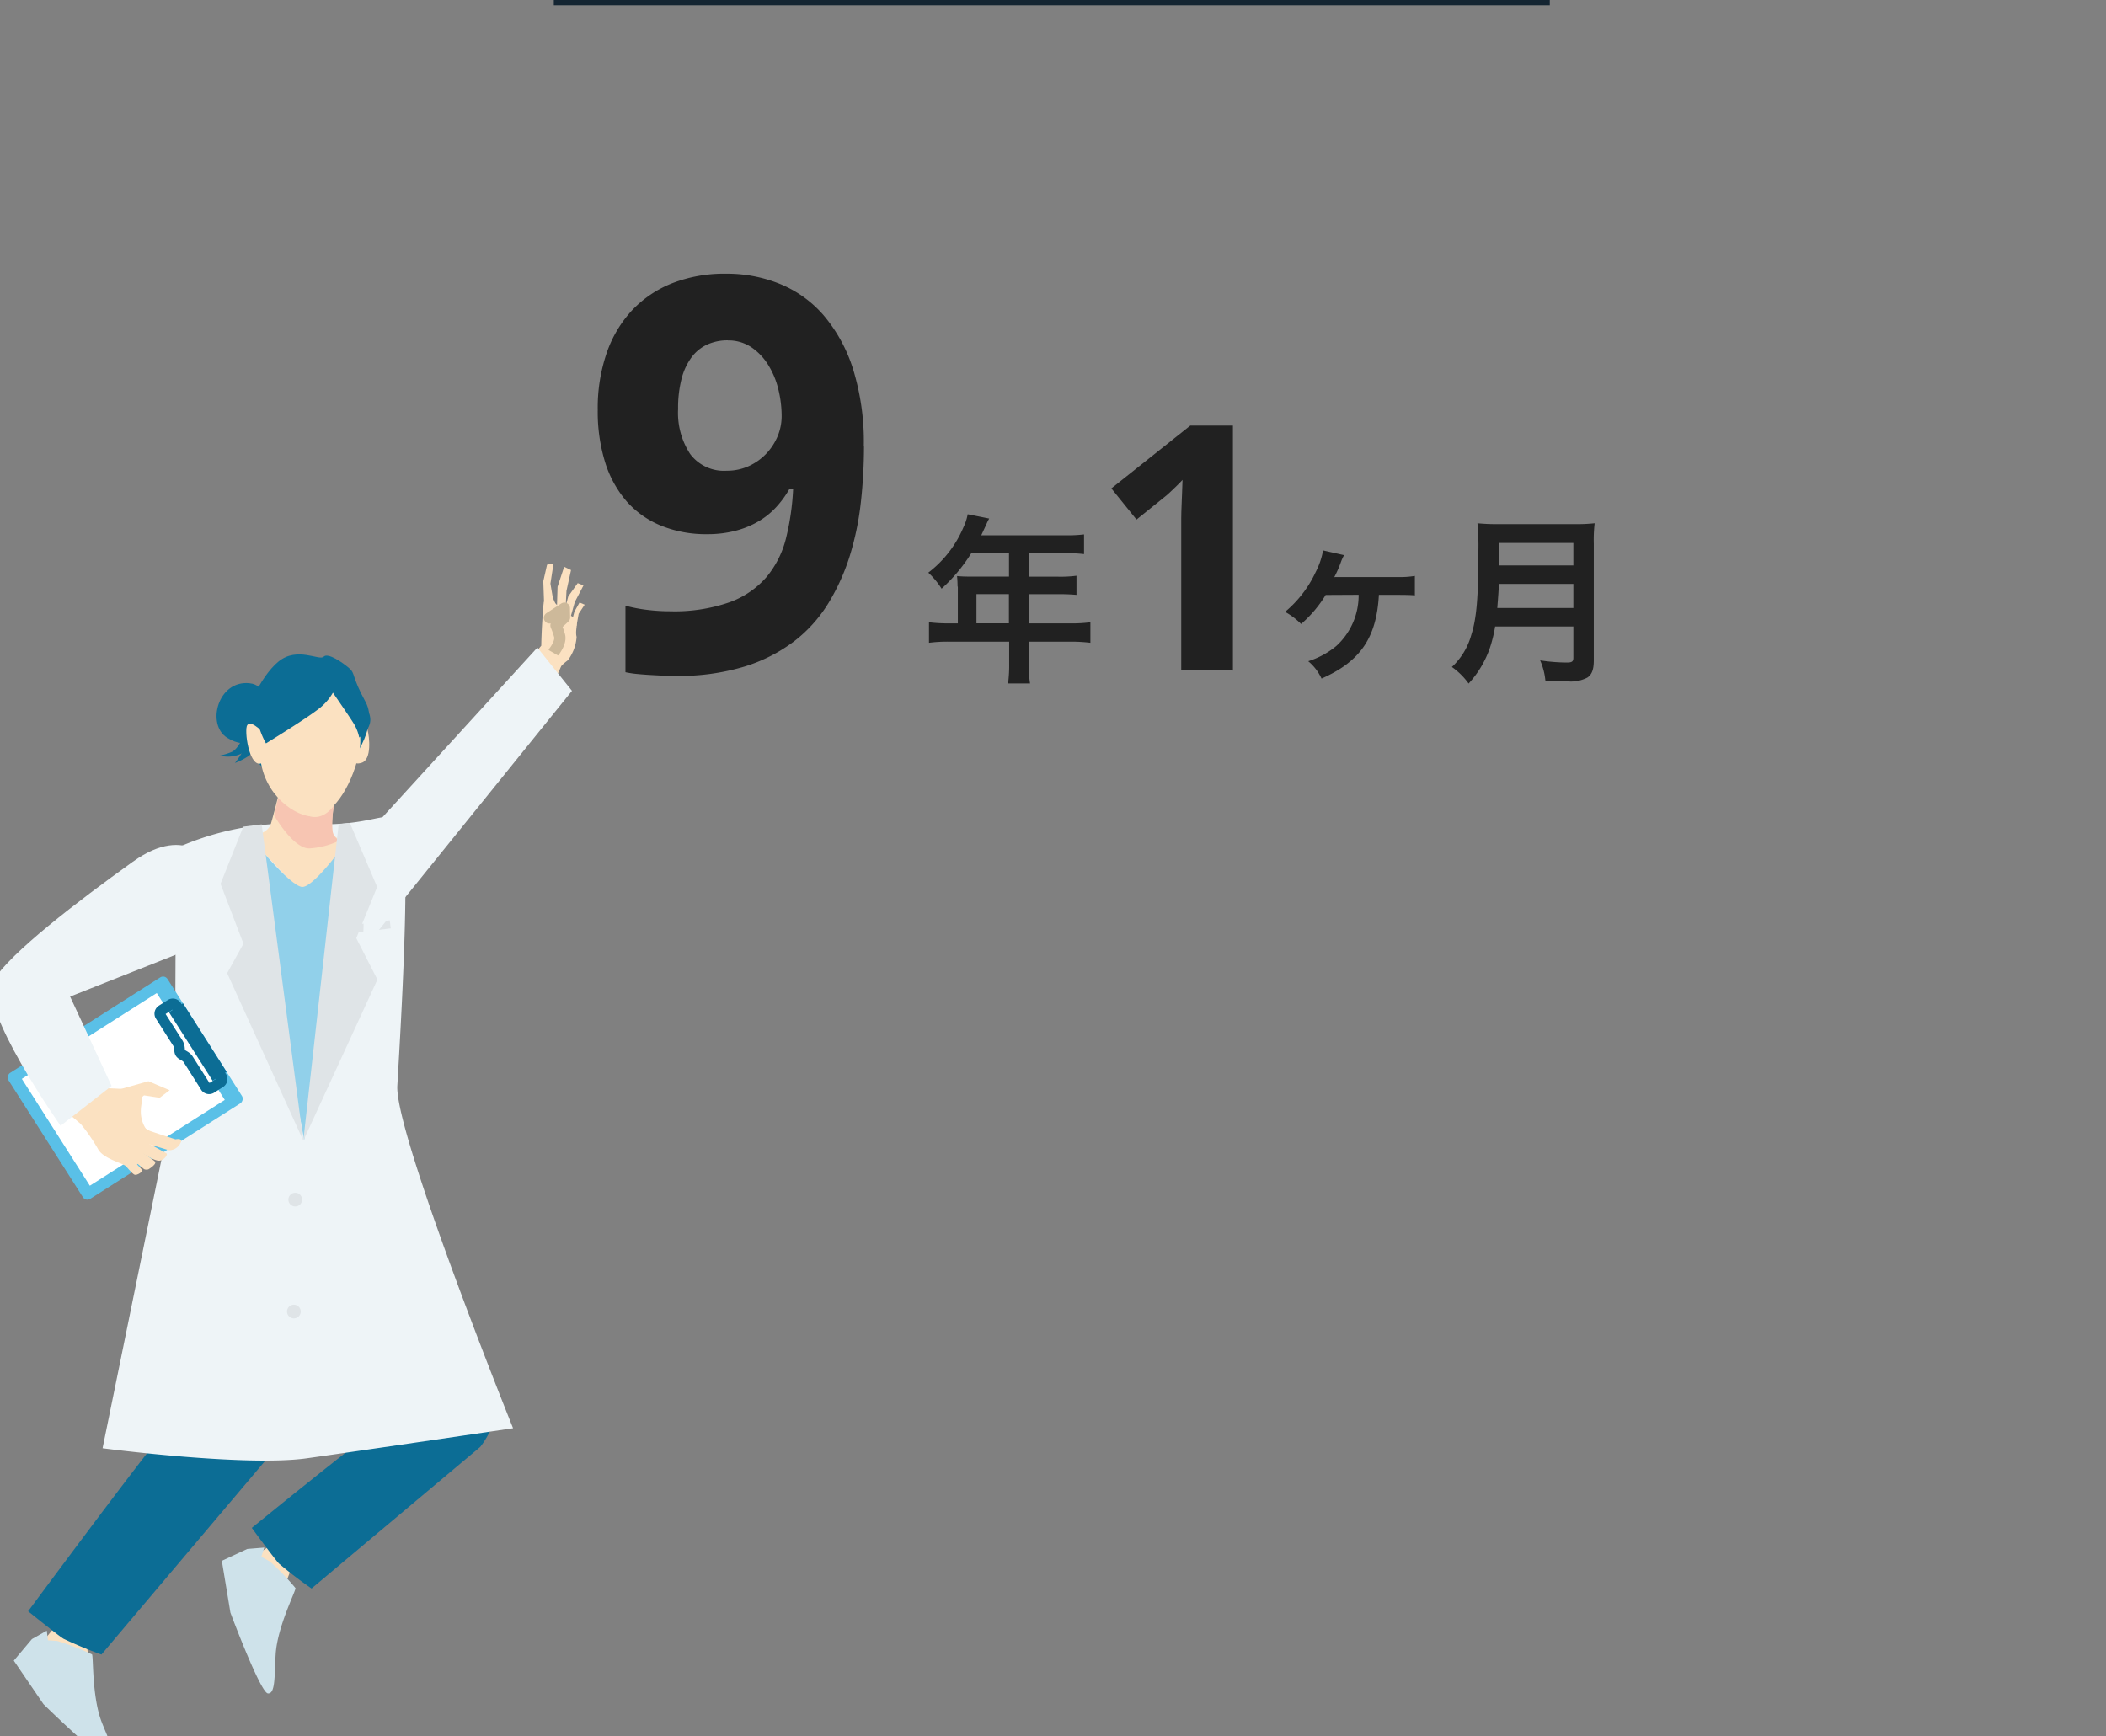 <svg xmlns="http://www.w3.org/2000/svg" xmlns:xlink="http://www.w3.org/1999/xlink" width="245.28" height="202.24" viewBox="0 0 245.28 202.24">
  <rect x="0" y="0" width="245.28" height="202.24" fill="#808080" stroke="none"/>
  <defs>
    <clipPath id="clip-path">
      <path id="パス_3694" data-name="パス 3694" d="M0,0H245.28V202.24H0Z" transform="translate(845 2679)" fill="#fff"/>
    </clipPath>
  </defs>
  <g id="マスクグループ_5" data-name="マスクグループ 5" transform="translate(-845 -2679)" clip-path="url(#clip-path)">
    <g id="グループ_2282" data-name="グループ 2282">
      <path id="パス_3432" data-name="パス 3432" d="M112.53,99.31a12.156,12.156,0,0,0-.06-1.22c.44.04.9.06,1.47.06h4.58V95.42h-4.39a19.5,19.5,0,0,1-3.46,4.14,9.351,9.351,0,0,0-1.55-1.87,13.033,13.033,0,0,0,4.09-5.27,6.027,6.027,0,0,0,.5-1.53l2.5.5c-.13.25-.17.31-.31.63-.02.06-.23.5-.61,1.32h9.83a15.591,15.591,0,0,0,2.14-.1v2.29a16.225,16.225,0,0,0-2.14-.1h-4.28v2.73h3.38a14.372,14.372,0,0,0,2.16-.11v2.23a20.783,20.783,0,0,0-2.1-.08h-3.44v3.4h4.87a16.089,16.089,0,0,0,2.29-.13v2.39a18.546,18.546,0,0,0-2.29-.13h-4.87v2.62a12.162,12.162,0,0,0,.13,2.25h-2.56a15.8,15.8,0,0,0,.13-2.29v-2.58h-7.05a16.972,16.972,0,0,0-2.29.13v-2.39a18.187,18.187,0,0,0,2.29.13h1.07V99.32Zm5.98,4.28v-3.4h-3.78v3.4Z" transform="translate(843.996 2648.01)" fill="#212121"/>
      <path id="パス_3433" data-name="パス 3433" d="M101.63,82.91a59.766,59.766,0,0,1-.36,6.55,33.554,33.554,0,0,1-1.28,6.23,24.851,24.851,0,0,1-2.5,5.55,16.47,16.47,0,0,1-4,4.45,18.682,18.682,0,0,1-5.81,2.95,26.266,26.266,0,0,1-7.95,1.08q-.66,0-1.44-.03c-.52-.02-1.05-.05-1.58-.08s-1.05-.07-1.55-.12a11.832,11.832,0,0,1-1.31-.2v-7.75a17.871,17.871,0,0,0,2.48.48,21.867,21.867,0,0,0,2.7.17,19.535,19.535,0,0,0,6.94-1.05,10.332,10.332,0,0,0,4.31-2.94,11.284,11.284,0,0,0,2.27-4.52,29.452,29.452,0,0,0,.83-5.78h-.41a11.4,11.4,0,0,1-1.5,2.09,8.991,8.991,0,0,1-2.06,1.69,10.35,10.35,0,0,1-2.69,1.12,12.838,12.838,0,0,1-3.34.41,13.923,13.923,0,0,1-5.34-.97,10.826,10.826,0,0,1-4.02-2.81A12.748,12.748,0,0,1,71.5,84.9a19.949,19.949,0,0,1-.88-6.16,19.722,19.722,0,0,1,1.05-6.66,13.929,13.929,0,0,1,2.98-4.98,12.994,12.994,0,0,1,4.7-3.14,16.7,16.7,0,0,1,6.2-1.09,16.378,16.378,0,0,1,6.31,1.2,13.426,13.426,0,0,1,5.09,3.67,18.044,18.044,0,0,1,3.41,6.25,28.554,28.554,0,0,1,1.25,8.91ZM85.76,70.63a5.753,5.753,0,0,0-2.34.47,4.723,4.723,0,0,0-1.83,1.45,7.179,7.179,0,0,0-1.19,2.5,13.479,13.479,0,0,0-.42,3.58,8.742,8.742,0,0,0,1.41,5.25,4.91,4.91,0,0,0,4.25,1.94,6.092,6.092,0,0,0,2.62-.56,6.578,6.578,0,0,0,2.03-1.47,6.7,6.7,0,0,0,1.3-2.03,6.092,6.092,0,0,0,.45-2.28,13.163,13.163,0,0,0-.39-3.17,9.63,9.63,0,0,0-1.19-2.84,6.777,6.777,0,0,0-1.97-2.05,4.806,4.806,0,0,0-2.73-.78Z" transform="translate(843.996 2648.01)" fill="#212121"/>
      <path id="パス_3434" data-name="パス 3434" d="M161.6,100.27c-.27,5-2.16,7.77-6.68,9.76a5.724,5.724,0,0,0-1.55-2.02,9.781,9.781,0,0,0,3.25-1.76,7.971,7.971,0,0,0,2.62-5.98l-3.84.02a14.251,14.251,0,0,1-2.86,3.38,8.278,8.278,0,0,0-1.87-1.41,13.433,13.433,0,0,0,3.55-4.6,9.061,9.061,0,0,0,.88-2.56l2.44.55a6.048,6.048,0,0,0-.34.74,12.978,12.978,0,0,1-.8,1.83,1.284,1.284,0,0,1,.23-.02h7.33a9.764,9.764,0,0,0,1.83-.13v2.27q-.5-.06-1.95-.06h-2.25Z" transform="translate(843.996 2648.01)" fill="#212121"/>
      <path id="パス_3435" data-name="パス 3435" d="M175.14,103.95a16.067,16.067,0,0,1-.61,2.5,11.807,11.807,0,0,1-2.48,4.16,8.121,8.121,0,0,0-1.95-1.93,7.989,7.989,0,0,0,2.25-3.7c.63-1.95.84-4.41.84-9.87a27.723,27.723,0,0,0-.11-3.17,22.319,22.319,0,0,0,2.46.1h8.75a19.949,19.949,0,0,0,2.44-.1,16.592,16.592,0,0,0-.1,2.37v13.61c0,1.05-.23,1.66-.76,2a4.208,4.208,0,0,1-2.44.42c-.67,0-1.37-.02-2.44-.08a7.592,7.592,0,0,0-.61-2.35,20.973,20.973,0,0,0,3.09.25c.63,0,.78-.11.78-.57v-3.63h-9.11Zm9.11-2.14V99h-8.69c0,.65-.04,1.11-.17,2.81Zm0-4.96V94.23h-8.67v2.62Z" transform="translate(843.996 2648.01)" fill="#212121"/>
      <path id="パス_3436" data-name="パス 3436" d="M144.62,109.09h-6.04V91.35c0-.48.02-.97.04-1.48s.04-1.03.06-1.55.04-1,.05-1.43c-.07.08-.18.2-.33.35s-.33.33-.53.52l-.61.58c-.21.2-.41.37-.61.53l-3.28,2.64-2.93-3.63,9.2-7.32h4.96v28.55Z" transform="translate(843.996 2648.01)" fill="#212121"/>
      <path id="パス_3437" data-name="パス 3437" d="M64.5,104.92l.21-1.66,1.49-1.48.22.93-.75,1.16.16.57Z" transform="translate(843.996 2648.01)" fill="#fbe1c1"/>
      <path id="パス_3438" data-name="パス 3438" d="M65.47,96.63l-.36,2.34.28,1.65.48,1.1-1.5-.48-.09-2.55.44-1.93Z" transform="translate(843.996 2648.01)" fill="#fbe1c1"/>
      <path id="パス_3439" data-name="パス 3439" d="M67.51,97.39l-.53,2.42-.13,2.6-.98-.8.07-2.27.77-2.33Z" transform="translate(843.996 2648.01)" fill="#fbe1c1"/>
      <path id="パス_3440" data-name="パス 3440" d="M68.96,99.18l-1.01,1.93-.45,1.61-.95.11.64-2.38,1.1-1.54Z" transform="translate(843.996 2648.01)" fill="#fbe1c1"/>
      <path id="パス_3441" data-name="パス 3441" d="M68.5,101.17l-.59,1.05-.39,1.47.63.2.25-1.41.7-1.06Z" transform="translate(843.996 2648.01)" fill="#fbe1c1"/>
      <path id="パス_3442" data-name="パス 3442" d="M65.28,109.82a12.878,12.878,0,0,0-3.44-.24c-2.19.54,2.2-2.03,2.2-2.53-.02-1.5.12-3.68.12-3.68s.1-1.73.17-2.17a1.516,1.516,0,0,1,.46-.78l2.3,2.2a1.136,1.136,0,0,1,.9.53c.42.56-.04,1.17.17,2.03a5.133,5.133,0,0,1-1.02,2.72,8.3,8.3,0,0,0-1.86,1.93Z" transform="translate(843.996 2648.01)" fill="#fbe1c1"/>
      <path id="パス_3443" data-name="パス 3443" d="M65.53,106.89s.88-1.09.64-1.88a11.076,11.076,0,0,0-.41-1.17l.99-.93-.02-1.08L65,102.96" transform="translate(843.996 2648.01)" fill="none" stroke="#cdb99a" stroke-linecap="round" stroke-linejoin="round" stroke-width="1.31"/>
      <path id="パス_3444" data-name="パス 3444" d="M32.13,113.14s-.07-2.37-2.08-2.57c-3.68-.37-5.05,4.83-2.58,6.36s3.69-.19,3.69-.19l.96-3.6Z" transform="translate(843.996 2648.01)" fill="#0c6d95"/>
      <path id="パス_3445" data-name="パス 3445" d="M29.32,116.82s-.6,1.44-1.32,1.75a7.1,7.1,0,0,1-1.4.43,3.75,3.75,0,0,0,2.39-.17,18.378,18.378,0,0,0,1.69-.95l-1.04-.8-.33-.25Z" transform="translate(843.996 2648.01)" fill="#0c6d95"/>
      <path id="パス_3446" data-name="パス 3446" d="M30.4,116.67s.24,1.85-.36,2.32a7.743,7.743,0,0,1-1.67.87s1.24-1.59,1.07-2a5.444,5.444,0,0,1-.26-.83l1.22-.36Z" transform="translate(843.996 2648.01)" fill="#0c6d95"/>
      <path id="パス_3447" data-name="パス 3447" d="M12.93,212.33l-4.69,7.12-2.68,3.28.09,1.19,3.97,5.68,2.74,1.51-1.31-8.86,7.06-7.47Z" transform="translate(843.996 2648.01)" fill="#fbe1c1"/>
      <path id="パス_3448" data-name="パス 3448" d="M41.1,203.94l-7.41,6.27-3.25,2.19-1.17.49.74,6.89,1.68,2.64,3.11-8.4,9.39-5.59Z" transform="translate(843.996 2648.01)" fill="#fbe1c1"/>
      <path id="パス_3449" data-name="パス 3449" d="M32.54,192.88c2.94,2.69.57,6.82.57,6.82L12.82,223.71a47.385,47.385,0,0,1-4.42-1.84c-.71-.44-4.12-3.2-4.12-3.2s12.52-16.92,15.61-20.61,5.05-6.72,6.92-7.99a9.889,9.889,0,0,1,5.72,2.81Z" transform="translate(843.996 2648.01)" fill="#0c6d95"/>
      <path id="パス_3450" data-name="パス 3450" d="M58.1,192.18c2.15,3.36-1.17,7.35-1.17,7.35L37.29,216.02a47.716,47.716,0,0,1-3.8-2.91c-.57-.61-3.16-4.15-3.16-4.15s12.18-9.94,16.12-12.72,6.37-5.43,8.5-6.18c0,0,1-1.25,3.15,2.11Z" transform="translate(843.996 2648.01)" fill="#0c6d95"/>
      <path id="パス_3451" data-name="パス 3451" d="M7.69,222.13l-1.1-.08-.14-1.12-1.73.98-2.11,2.51,3.45,5.06s7.11,6.99,7.93,6.69-.19-2.18-1.11-4.51c-1.19-3-.98-7.68-1.16-7.97a30.363,30.363,0,0,0-4.04-1.56Z" transform="translate(843.996 2648.01)" fill="#cee2ea"/>
      <path id="パス_3452" data-name="パス 3452" d="M32.41,212.86l-.97-.54.35-1.07-1.98.16-2.97,1.38,1,6.04s3.49,9.34,4.37,9.41.75-2.06.9-4.55c.19-3.22,2.35-7.37,2.31-7.72a29.216,29.216,0,0,0-3.01-3.12Z" transform="translate(843.996 2648.01)" fill="#cee2ea"/>
      <path id="パス_3453" data-name="パス 3453" d="M22.86,159.57l22.39-.76-.33,5.13a19.8,19.8,0,0,1-11.11,3.99c-6.23.03-11.72-5.73-11.72-5.73l.76-2.62Z" transform="translate(843.996 2648.01)" fill="#0c6d95"/>
      <path id="パス_3454" data-name="パス 3454" d="M20.56,162.91c-1.4,9.57.13,31.85.13,31.85,2.31,2.33,2.07,2.98,4.8,2.38s5.81-2.23,6.45-3.15c0,0,2.24-19.8,1.68-26.4s-12.32-9.72-13.06-4.69Z" transform="translate(843.996 2648.01)" fill="#0c6d95"/>
      <path id="パス_3455" data-name="パス 3455" d="M46.69,162.98c2.35,9.38,3.06,31.71,3.06,31.71-2.06,2.54-1.76,3.17-4.53,2.85s-6-1.64-6.74-2.49c0,0-4.21-19.48-4.31-26.1s11.29-10.91,12.53-5.97Z" transform="translate(843.996 2648.01)" fill="#0c6d95"/>
      <path id="パス_3456" data-name="パス 3456" d="M36.53,126.94A32.8,32.8,0,0,0,21.5,129.8l-.12,28.55-8.43,41.33s16.6,2.18,23.79,1.17,24.02-3.5,24.02-3.5-13.8-34.29-13.48-39.9,1.73-28.25.35-30.44-2.9.46-11.09-.08Z" transform="translate(843.996 2648.01)" fill="#eef4f7"/>
      <rect id="長方形_1316" data-name="長方形 1316" width="6.4" height="0.94" transform="translate(884.041 2786.994) rotate(-7.11)" fill="#dfe4e7"/>
      <path id="パス_3457" data-name="パス 3457" d="M39.98,124.26s-.68,3.46,0,4.12a11.29,11.29,0,0,0,2.13,1.4l-6.04,5.13-6.12-6.46s2.22-.19,2.61-1.52c.71-2.44,1.76-7.05,1.76-7.05l5.67,4.37Z" transform="translate(843.996 2648.01)" fill="#fbe1c1"/>
      <path id="パス_3458" data-name="パス 3458" d="M39.86,124.86s-1.14,1.73-2.81,1.19c-1.75-.57-3.42-3.06-3.42-3.06l-.7,2.97s2.24,3.94,4.14,3.85a9.476,9.476,0,0,0,3.51-.93c0,.14-.43-.23-.67-.56-.46-.62-.04-3.45-.04-3.45Z" transform="translate(843.996 2648.01)" fill="#f7c5b2"/>
      <path id="パス_3459" data-name="パス 3459" d="M59.66,120.74c-.48.64-3.12,3.42-3.12,3.42l-10.3,11.9-.58-8.81,4.53-4.2,5.21-5.54c2.43.06,4.75,2.59,4.27,3.23Z" transform="translate(843.996 2648.01)" fill="#fbe1c1"/>
      <path id="パス_3460" data-name="パス 3460" d="M59.37,121.05c-1.44,1.06-5.08-1.15-4.21-3.19S60.91,110,60.91,110l3.12-3.79,2.7,1.55-4.46,10.11a15.894,15.894,0,0,1-2.89,3.18Z" transform="translate(843.996 2648.01)" fill="#fbe1c1"/>
      <path id="パス_3461" data-name="パス 3461" d="M43.27,141.62l24.35-30.16-4.03-5.04L43.63,128.28Z" transform="translate(843.996 2648.01)" fill="#eef4f7"/>
      <path id="パス_3462" data-name="パス 3462" d="M29.8,128.01s4.95,6.29,6.42,6.29,5.49-5.76,5.49-5.76l-5.28,35.24L29.8,128Z" transform="translate(843.996 2648.01)" fill="#91d0ea"/>
      <path id="パス_3463" data-name="パス 3463" d="M40.45,126.98l1.3-.14,3.18,7.46-2.43,5.97,2.46,4.82-8.63,18.77Z" transform="translate(843.996 2648.01)" fill="#dfe4e7"/>
      <path id="パス_3464" data-name="パス 3464" d="M31.48,127.01l-2.14.27-2.65,6.66,2.67,6.97-1.9,3.43,8.87,19.52Z" transform="translate(843.996 2648.01)" fill="#dfe4e7"/>
      <path id="パス_3465" data-name="パス 3465" d="M42.02,116.68s1.54-1.56,1.78-.71.51,3.47-.65,3.86-1.09-.62-1.09-.62l-.04-2.54Z" transform="translate(843.996 2648.01)" fill="#fbe1c1"/>
      <path id="パス_3466" data-name="パス 3466" d="M41.48,120.27s3.78-4.44,2.1-7.52-1.15-3.27-1.91-3.93-2.49-1.85-2.97-1.34-3.06-1.21-5.24.55-4.27,6.39-3.99,8.24,1.97,4.36,2.66,4.48,9.35-.49,9.35-.49Z" transform="translate(843.996 2648.01)" fill="#0c6d95"/>
      <path id="パス_3467" data-name="パス 3467" d="M40.55,109.69s3.2,5.18,2.24,9.2-3.16,7.12-5.25,7.2-5.8-2.47-6.22-6.84.62-10.07,5.63-9.92Z" transform="translate(843.996 2648.01)" fill="#fbe1c1"/>
      <path id="パス_3468" data-name="パス 3468" d="M31.66,116.32s-1.84-1.95-1.96-.49.63,5.01,2.02,3.91-.06-3.43-.06-3.43Z" transform="translate(843.996 2648.01)" fill="#fbe1c1"/>
      <path id="パス_3469" data-name="パス 3469" d="M39.74,108.98l.32,2.14A6.329,6.329,0,0,1,38,113.65c-1.59,1.22-6.02,3.93-6.02,3.93a9.752,9.752,0,0,1-.75-1.73c-.5-3.39,3.16-9.5,8.52-6.86Z" transform="translate(843.996 2648.01)" fill="#0c6d95"/>
      <path id="パス_3470" data-name="パス 3470" d="M38.6,109.98s3.23,4.62,3.69,5.44a4.962,4.962,0,0,1,.55,1.47s1.83-1.16,1.14-2.83a14.388,14.388,0,0,0-3.21-4.51c-.61-.35-2.16.43-2.16.43Z" transform="translate(843.996 2648.01)" fill="#0c6d95"/>
      <circle id="楕円形_413" data-name="楕円形 413" cx="0.8" cy="0.8" r="0.8" transform="translate(878.586 2817.93)" fill="#dfe4e7"/>
      <circle id="楕円形_414" data-name="楕円形 414" cx="0.8" cy="0.8" r="0.8" transform="translate(878.426 2830.969)" fill="#dfe4e7"/>
      <rect id="長方形_1317" data-name="長方形 1317" width="17.38" height="21.95" rx="0.61" transform="matrix(0.537, 0.844, -0.844, 0.537, 864.181, 2792.516)" fill="#5ac0e7"/>
      <rect id="長方形_1318" data-name="長方形 1318" width="9.45" height="2.43" transform="matrix(0.537, 0.844, -0.844, 0.537, 866.314, 2795.865)" fill="#0c6d95"/>
      <rect id="長方形_1319" data-name="長方形 1319" width="14.75" height="18.62" transform="matrix(0.537, 0.844, -0.844, 0.537, 863.259, 2794.666)" fill="#fff"/>
      <path id="パス_3471" data-name="パス 3471" d="M24.95,157.58l-2.03-3.2c-.25-.4-.74-.48-.91-.74s0-.68-.3-1.16l-2.02-3.17a.461.461,0,0,1-.06-.36.492.492,0,0,1,.21-.3l.52-.33.52-.33a.461.461,0,0,1,.36-.06.492.492,0,0,1,.3.21l2.63,4.14,2.63,4.14a.461.461,0,0,1,.06.36.492.492,0,0,1-.21.3l-.52.33-.52.33a.461.461,0,0,1-.36.06.492.492,0,0,1-.3-.21Z" transform="translate(843.996 2648.01)" fill="none" stroke="#0c6d95" stroke-linecap="round" stroke-linejoin="round" stroke-width="1.24"/>
      <path id="パス_3472" data-name="パス 3472" d="M15.03,157.85l3.26-.92,2.47,1.05-1.16.88-1.82-.28-.7.57Z" transform="translate(843.996 2648.01)" fill="#fbe1c1"/>
      <path id="パス_3473" data-name="パス 3473" d="M21.44,163.7s-2.7-.87-2.97-.98a5.292,5.292,0,0,1-.68-.4l-.49,1.62,3.37,1.03a1.469,1.469,0,0,0,1.33-.8c.43-.69-.56-.47-.56-.47Z" transform="translate(843.996 2648.01)" fill="#fbe1c1"/>
      <path id="パス_3474" data-name="パス 3474" d="M20.37,165.32c-.38-.22-2.55-1.41-2.55-1.41l-.59,1.18s1.71,1.18,2.37,1.1c.49-.06,1.03-.72.77-.87Z" transform="translate(843.996 2648.01)" fill="#fbe1c1"/>
      <path id="パス_3475" data-name="パス 3475" d="M19.04,166.27c-.29-.26-1.95-1.37-1.95-1.37l-.74,1.1,1.43,1.17a.679.679,0,0,0,.52.02c.2-.12,1.02-.66.73-.92Z" transform="translate(843.996 2648.01)" fill="#fbe1c1"/>
      <path id="パス_3476" data-name="パス 3476" d="M16.71,167.83c-.31-.07-1.16-1.18-1.16-1.18l.68-.75s1.14,1.1,1.32,1.36c.13.19-.54.64-.84.57Z" transform="translate(843.996 2648.01)" fill="#fbe1c1"/>
      <path id="パス_3477" data-name="パス 3477" d="M10.06,156.04l-2.54,3.43,2.87,2.42a20.9,20.9,0,0,1,2.02,2.92c.59,1.18,2.99,1.66,3.37,2.1s.64.25.64.25l.95-.91.83-3.5a3.516,3.516,0,0,1-.71-1.49c-.32-1.46.4-2.39-.13-2.93-.39-.4-.28-.27-.92-.4S12,157.7,12,157.7l-1.95-1.66Z" transform="translate(843.996 2648.01)" fill="#fbe1c1"/>
      <path id="パス_3478" data-name="パス 3478" d="M8.06,162.12S-1.65,148.33.25,145.18s9.74-9.17,16.23-13.82,9.29.48,9.29.48l-1.83,9.38L9.17,147.07,14,157.48l-5.93,4.63Z" transform="translate(843.996 2648.01)" fill="#eef4f7"/>
      <line id="_線_244" x1="116" transform="translate(909.5 2679.119)" fill="none" stroke="#142532" stroke-width="1"/>
    </g>
  </g>
</svg>
